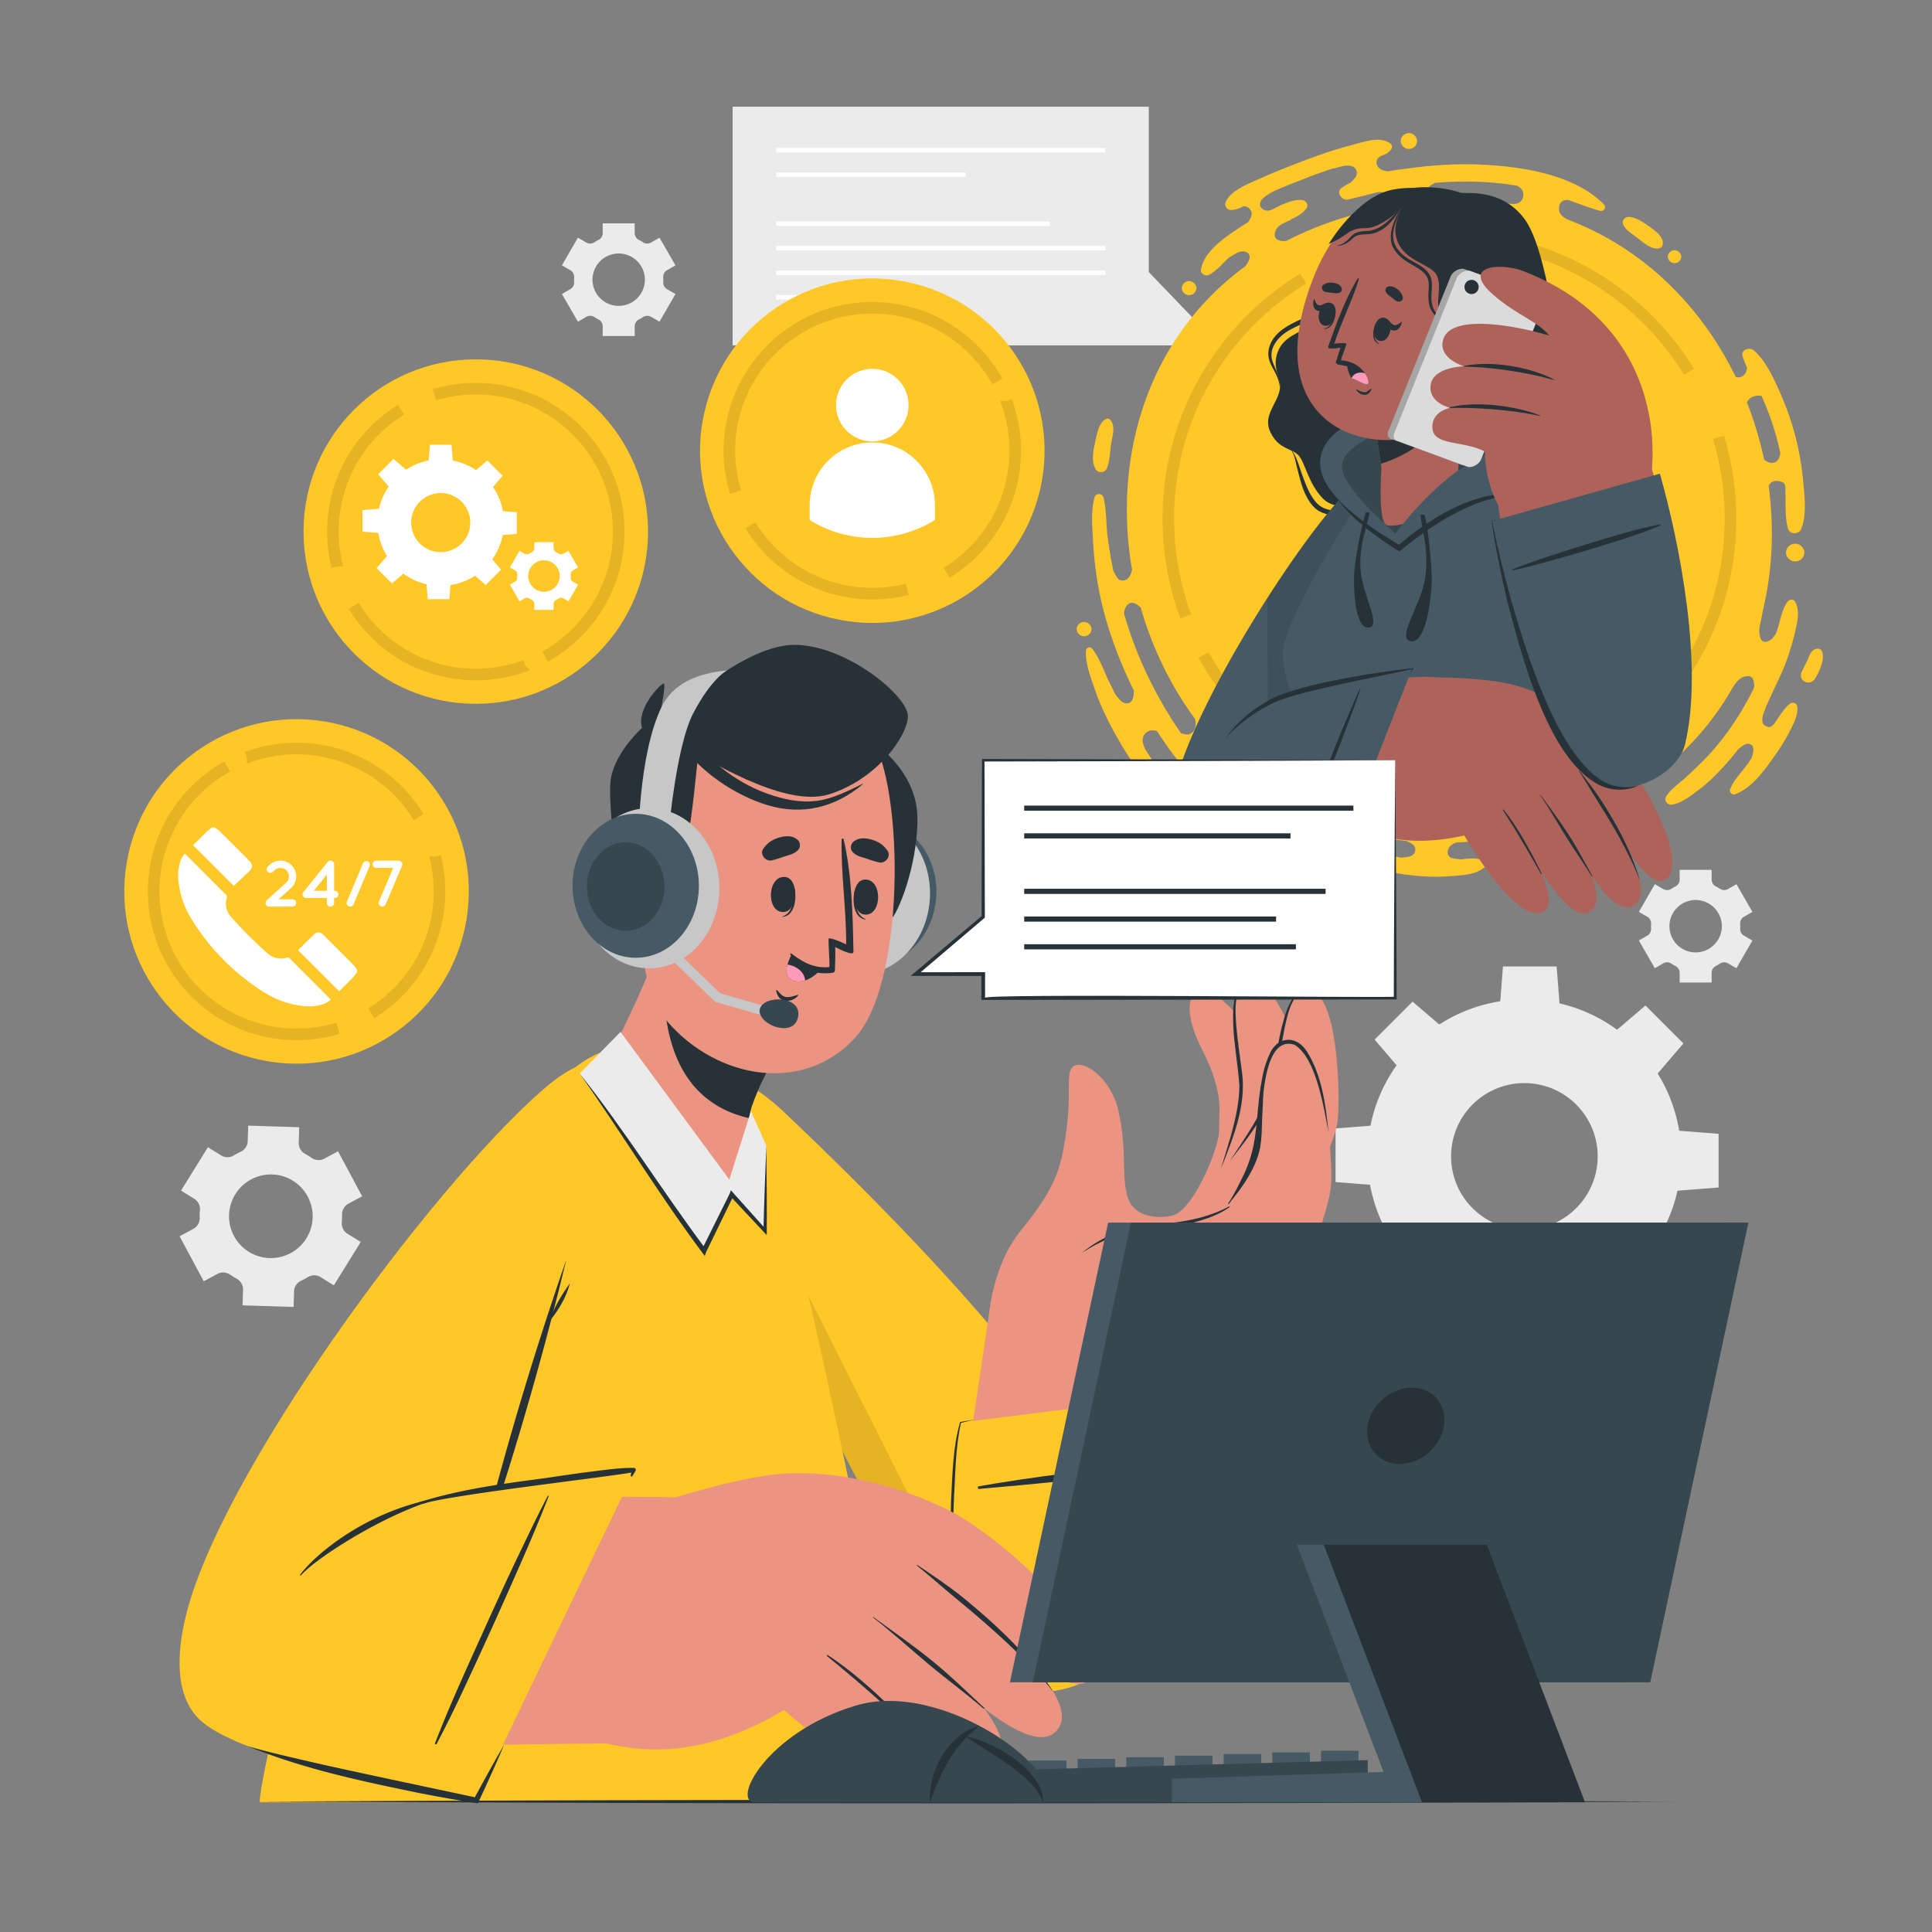 <svg xmlns="http://www.w3.org/2000/svg" xml:space="preserve" viewBox="0 0 500 500"><rect x="0" y="0" width="500" height="500" fill="#808080" stroke="none"/><path d="m53.811 296.9-6.963 11.225 3.438 2.13c1.011.626 1.559 1.77 1.458 2.954a18 18 0 0 0-.062 1.975c.026 1.186-.594 2.29-1.639 2.85l-3.563 1.911 6.245 11.645 3.563-1.911c1.045-.561 2.308-.466 3.281.211a18 18 0 0 0 1.68 1.04c1.043.571 1.692 1.66 1.655 2.849l-.128 4.042 13.203.41.122-4.056c.036-1.19.765-2.225 1.841-2.733a19 19 0 0 0 1.714-.919c1.014-.612 2.273-.648 3.28-.024l3.463 2.145 6.962-11.225-3.444-2.138c-1.011-.627-1.558-1.772-1.455-2.957q.085-.979.065-1.967a3.14 3.14 0 0 1 1.639-2.847l3.564-1.911-6.245-11.644-3.564 1.911c-1.044.56-2.305.466-3.278-.21q-.812-.564-1.674-1.034c-1.044-.57-1.695-1.659-1.658-2.848l.125-4.052-13.202-.41-.126 4.053c-.037 1.186-.764 2.217-1.836 2.723q-.44.209-.875.441-.43.23-.845.481c-1.019.616-2.284.651-3.296.023zm11.178 8.337c5.266-2.824 11.818-.846 14.642 4.419 2.824 5.266.851 11.827-4.415 14.651s-11.832.842-14.656-4.424c-2.824-5.265-.837-11.823 4.429-14.646m359.148-61.834 4.136 7.168 2.194-1.267a1.97 1.97 0 0 1 2.063.07q.518.338 1.072.619a1.97 1.97 0 0 1 1.088 1.749v2.533h8.279v-2.533c0-.743.426-1.412 1.088-1.749q.554-.282 1.072-.619a1.97 1.97 0 0 1 2.063-.07l2.194 1.267 4.136-7.168-2.204-1.269c-.646-.372-1.002-1.081-.963-1.826a12 12 0 0 0 0-1.218c-.038-.741.315-1.447.958-1.818l2.21-1.277-4.136-7.168-2.2 1.269a1.97 1.97 0 0 1-2.063-.072q-.516-.337-1.067-.618a1.97 1.97 0 0 1-1.086-1.748v-2.534h-8.279v2.534c0 .742-.425 1.411-1.087 1.748q-.551.281-1.067.618a1.97 1.97 0 0 1-2.064.072l-2.2-1.269-4.136 7.168 2.201 1.27c.644.371.998 1.078.96 1.82a13 13 0 0 0 0 1.223c.038.745-.317 1.454-.963 1.827zm7.913-3.704a6.774 6.774 0 0 1 6.776-6.776 6.78 6.78 0 0 1 6.783 6.776 6.786 6.786 0 0 1-6.783 6.783 6.78 6.78 0 0 1-6.776-6.783M145.425 76.086l4.136 7.168 2.194-1.267a1.97 1.97 0 0 1 2.063.07q.518.338 1.072.619a1.97 1.97 0 0 1 1.088 1.749v2.534h8.279v-2.534c0-.743.426-1.412 1.088-1.749q.554-.282 1.072-.619a1.97 1.97 0 0 1 2.063-.07l2.194 1.267 4.136-7.168-2.204-1.269c-.646-.372-1.002-1.081-.964-1.826a12 12 0 0 0 0-1.218c-.038-.741.315-1.447.958-1.818l2.21-1.277-4.136-7.168-2.2 1.269a1.97 1.97 0 0 1-2.063-.072q-.516-.337-1.067-.618a1.97 1.97 0 0 1-1.087-1.748v-2.534h-8.279v2.534c0 .742-.425 1.411-1.087 1.748q-.551.281-1.067.618a1.97 1.97 0 0 1-2.064.072l-2.2-1.269-4.136 7.168 2.201 1.27c.644.371.998 1.078.96 1.82a13 13 0 0 0 0 1.223c.038.745-.317 1.454-.963 1.827zm7.913-3.704a6.774 6.774 0 0 1 6.776-6.776 6.78 6.78 0 0 1 6.783 6.776 6.786 6.786 0 0 1-6.783 6.783 6.78 6.78 0 0 1-6.776-6.783m241.169 267.484c22.43 0 40.604-18.174 40.604-40.604 0-22.42-18.174-40.604-40.604-40.604-22.42 0-40.604 18.184-40.604 40.604 0 22.43 18.184 40.604 40.604 40.604m0-59.561c10.475 0 18.967 8.483 18.967 18.958s-8.492 18.967-18.967 18.967-18.967-8.492-18.967-18.967c0-10.476 8.492-18.958 18.967-18.958" style="fill:#ebebeb"/><path d="M386.701 338.183h15.614l-.863 11.053h-13.888zm29.72-5.261 11.041-11.042 7.205 8.427-9.82 9.82zm17.295-24.736v-15.614l11.053.863v13.888zm-5.261-29.72-11.041-11.041 8.426-7.205 9.82 9.82zm-24.735-17.295h-15.615l.864-11.053h13.888zM374 266.432l-11.042 11.041-7.205-8.426 9.82-9.821zm-17.296 24.735v15.615l-11.053-.864V292.03zm5.261 29.72 11.041 11.041-8.426 7.206-9.82-9.821zm-172.362-231.5h107.71V27.614h-107.71v61.772zm125.929 0h-18.219V70.416z" style="fill:#ebebeb"/><path d="M200.872 38.296h85.173v1.174h-85.173zm0 6.338h49.019v1.174h-49.019zm0 12.678h70.851v1.174h-70.851zm0 6.338h85.173v1.174h-85.173zm0 6.339h85.173v1.174h-85.173zm0 6.338H237.8v1.174h-36.928z" style="fill:#fff"/><path d="M424.923 214.516a2.53 2.53 0 0 0 1.535-1.04c.323-.49.484-1.216.326-1.786-.345-1.241-1.58-2.088-2.92-1.801a2.53 2.53 0 0 0-1.535 1.04c-.323.49-.484 1.216-.326 1.786.345 1.241 1.58 2.088 2.92 1.801m-143.95-49.888c.975-.209 1.719-1.24 1.451-2.205-.269-.968-1.232-1.629-2.278-1.405-.975.209-1.72 1.24-1.451 2.205.269.969 1.232 1.629 2.278 1.405m27.182-88.282c.96-.206 1.693-1.22 1.429-2.17-.265-.953-1.213-1.604-2.242-1.383-.96.206-1.693 1.22-1.429 2.17.264.953 1.213 1.603 2.242 1.383m56.918-37.851a2.18 2.18 0 0 0 1.326-.899c.279-.424.418-1.05.281-1.543-.298-1.072-1.365-1.804-2.523-1.556a2.2 2.2 0 0 0-1.327.899c-.279.424-.418 1.05-.281 1.543.299 1.072 1.366 1.804 2.524 1.556m-40.178 174.929.123.017c1.469.2 2.598-1.355 2.304-2.639-.294-1.286-1.998-2.23-3.24-1.449l-.104.065c-.79.497-1.382 1.388-1.117 2.341.269.966 1.032 1.529 2.034 1.665" style="fill:#ffc727"/><path d="M283.476 178.787c1.21 3.515 2.822 6.875 4.592 10.155 1.819 3.371 3.8 6.651 6.027 9.786 1.828 2.572 3.927 5.844 6.925 7.197.885.399 1.686-.589 1.545-1.363-.563-3.069-3.231-6.042-4.903-8.651q-.621-.972-1.232-1.952c-.467-.992-.916-2.007-.638-3.058.433-1.636 2.24-2.306 3.676-1.63a107 107 0 0 0 3.901 5.634c2.292 3.085 8.917 11.167 15.432 13.83 1.901.777 3.636-1.691 1.67-3.094-1.824-1.303-3.898-2.937-5.702-4.628-.93-1.527-1.624-3.2-.711-4.534 1.325-1.934 3.343-.162 5.131.747 11.666 10.947 26.77 18.511 44.778 20.408 1.25.575 2.652 1.225 2.249 2.676-.447 1.609-2.147 1.452-3.55 1.66a76 76 0 0 1-3.609-.694c-2.502-.543-5.174-1.719-7.754-1.349-1.04.149-1.153 1.41-.603 2.057 1.699 1.999 5.093 2.701 7.579 3.323 2.899.725 5.917 1.154 8.897 1.405 3.094.26 6.213.234 9.306-.036 2.629-.229 5.539-.412 7.605-2.15.721-.607.316-1.725-.511-1.986-1.787-.564-3.74-.343-5.643-.117a.3.3 0 0 0-.11-.045c-.851-.145-2.16-.064-2.755-.72-.678-.748-.452-1.862.151-2.559.492-.568 1.151-.896 1.862-1.084 5.305-.243 10.816-.947 16.529-2.172 26.693-5.725 44.539-19.906 54.664-37.663.839-1.364 1.804-2.794 3.457-3.124 2.046-.408 2.211 1.111 2.26 2.62q-.126.347-.235.71a79 79 0 0 1-2.971 5.444c-2.561 4.262-5.515 8.323-8.952 11.967-1.736 1.841-3.596 3.575-5.45 5.303-1.689 1.574-3.965 3.054-5.172 5.01-.664 1.075.298 2.322 1.536 2.124 2.494-.399 4.866-2.334 6.838-3.788 2.159-1.592 4.073-3.447 5.889-5.393a74 74 0 0 0 4.363-5.131c.962-.756 1.906-1.74 3.045-1.339 1.355.477.848 2.235.488 3.518l-.34.508c-.164.244-.338.491-.484.746l-1.026 1.349c-1.328 1.753-3.052 3.534-3.779 5.614-.239.682.519 1.48 1.247 1.235 4.246-1.43 7.643-6.207 10.091-9.653 1.447-2.037 2.796-4.135 3.941-6.346 1.027-1.982 2.321-4.308 2.117-6.576-.093-1.032-1.148-1.422-1.97-.812-1.477 1.095-3.741 4.843-3.958 5.083-.66.731-1.204 1.248-2.195.688-.871-.492-.942-.967-.91-1.95.071-2.157 4.327-9.908 5.945-14.197a65 65 0 0 0 2.498-8.151c.58-2.497 1.321-5.455.077-7.85-.409-.788-1.524-.753-2.013-.078-1.506 2.078-1.882 4.988-2.688 7.378q-.153.448-.313.895c-.242.341-.472.688-.74 1.024a3 3 0 0 1-.145.16c-.675.627-1.462 1.12-2.233.9-.724-.207-.954-1.041-1.071-1.68-.064-.349-.093-.65-.143-.931.05-1.749.709-3.527.902-5.275 2.566-10.556 3.016-21.644 1.531-32.515.333-.49.674-.953 1.381-1.127.835-.205 1.719.011 2.519.39q.102.17.183.328c.104.207.169.425.226.644.207 3.554-.195 7.365.657 10.756.438 1.744 2.879 1.778 3.513.158 1.42-3.629.817-8.463.47-12.252-.368-4.016-1.06-8-2.091-11.907a72.4 72.4 0 0 0-3.959-11.199c-1.637-3.646-3.569-8.023-6.673-10.729-1.148-1.001-3.485-.239-2.948 1.495a24 24 0 0 0 1.157 2.943c-.112.992-.505 1.931-1.543 2.348-.551.222-1.006.147-1.431-.035-8.844-18.096-23.692-33.191-43.488-40.667-1.069-.614-2.083-1.244-2.199-2.475-.083-.878.099-1.743.849-2.255.405-.277.935-.355 1.487-.352 2.733.995 5.451 2.021 8.242 2.828.96.278 1.772-.878 1.059-1.609-7.526-7.712-20.792-9.776-31.298-10.325-6.221-.325-12.472.052-18.641.856-1.951.254-3.981.513-6.006.861-1.426-.121-3.048-.846-2.926-2.475.061-.815.695-1.271 1.414-1.632.964-.29 1.814-.732 2.41-1.673.238-.376.237-.972-.12-1.292-2.589-2.316-7.721-.332-10.705.438-4.076 1.051-8.057 2.461-11.98 3.951-3.865 1.468-7.733 2.99-11.496 4.69-2.912 1.316-7.363 2.961-8.605 6.047-.348.866.43 1.966 1.395 1.954 1.272-.016 2.237-.439 3.243-.989.729-.006 1.396.257 1.876 1.084.664 1.145-.117 2.068-.648 3.056-.731.438-1.455.887-2.167 1.356-3.772 2.489-9.364 6.221-10.056 10.959-.153 1.044 1.135 1.772 2.042 1.316 2.068-1.039 3.607-3 5.273-4.54l.028-.024c1.008-.48 1.986-1.334 3.046-1.483 1.525-.213 2.63.725 2.045 2.205-.212.538-.554 1.064-.91 1.574-25.645 18.767-34.354 49.723-29.364 78.597-.275 1.277-.885 2.641-2.243 2.774-1.57.154-1.906-1.385-2.588-2.456a129 129 0 0 1-1.44-8.446c-.476-3.466-.279-7.237-1.139-10.623-.277-1.093-1.978-1.147-2.287-.042-1.028 3.675-.562 8.14-.359 11.906a91 91 0 0 0 1.332 11.288c1.402 7.727 3.927 15.236 7.115 22.436a106 106 0 0 0 2.073 4.399c.009 1.34-.14 3.298-1.789 3.322-1.433.021-2.105-1.281-2.946-2.222a276 276 0 0 0-1.405-2.832c-1.511-2.997-2.583-6.47-4.671-9.139-.491-.627-1.538-.151-1.578.554-.199 3.461 1.314 7.167 2.429 10.407m168.704-74.736c.555-1.329 2.301-1.898 3.703-1.579.054.117.112.234.164.351a72 72 0 0 1 3.838 10.839c.323 1.214.603 2.438.862 3.665-.191 1.028-.518 2.159-1.741 2.417-.98.206-1.693-.321-2.442-.713a93 93 0 0 0-4.45-14.855c.021-.043.047-.079.066-.125m-82.418-55.544c.155-.215.337-.411.558-.57.348-.25.742-.43 1.123-.63 4.039-.321 8.097-.415 12.145-.217 3.041.149 6.066.472 9.058.985.514.311 1.024.624 1.322 1.167.487.885.342 2.156-.41 2.87-1.215 1.154-2.968.482-4.566.466-5.175-.726-10.602-.973-16.264-.693-1.865-.416-3.566-1.736-2.966-3.378m-42.914 2.839c.701-.656 1.521-1.184 2.377-1.63.403-.21.812-.374 1.18-.585 2.673-1.135 5.385-2.197 8.094-3.237a137 137 0 0 1 6.25-2.229c1.472-.24 2.88-.923 4.388-.799 1.441.119 2.361 1.136 1.9 2.53-.202.61-.877 1.241-1.393 1.793-.842.418-1.657.884-2.428 1.417-1.531 1.06-.01 3.408 1.641 3.031 2.656-.605 5.248-1.293 7.851-1.934.652.03 1.306-.015 1.94.179 1.094.335 1.999 1.171 1.305 2.29-.417.673-1.065 1.197-1.789 1.546-.53.105-1.056.202-1.59.317-8.872 1.903-16.766 4.74-23.725 8.331-1.638.098-3.389-.229-2.852-2.26.556-2.103 2.647-2.35 4.237-3.351.036-.023.06-.052.091-.077 1.442-.684 2.816-1.48 3.764-2.699.688-.884-.074-2.111-1.118-2.207-2.753-.254-5.636 1.456-8.039 2.582l-.046.023c-.567.148-1.131.233-1.72-.044-1.435-.674-1.327-2.044-.318-2.987m-35.597 105.99c1.009-2.095 2.65-1.368 3.958-.123 2.961 10.365 7.71 20.231 14.108 28.885.254 1.324.26 2.695-.862 3.537-1.099.824-1.651.287-2.753.185a107 107 0 0 1-10.543-19.021c-1.675-3.919-3.073-7.94-4.27-12.017.034-.491.135-.975.362-1.446" style="fill:#ffc727"/><path d="M423.318 61.242c1.532 1.131 4.033 3.58 6.166 2.981.496-.14.747-.472.828-.947.37-2.168-2.526-3.984-4.052-5.06-1.168-.823-4.696-3.146-5.99-1.503-1.308 1.657 1.955 3.722 3.048 4.529m10.424 6.821c.88-.189 1.552-1.119 1.31-1.99-.243-.874-1.112-1.47-2.056-1.268-.88.189-1.552 1.119-1.31 1.99.243.873 1.112 1.47 2.056 1.268m31.36 77.18a2.45 2.45 0 0 0 1.486-1.007c.312-.475.469-1.177.315-1.729-.334-1.201-1.529-2.022-2.827-1.743a2.45 2.45 0 0 0-1.486 1.007c-.312.475-.469 1.177-.315 1.729.334 1.201 1.53 2.021 2.827 1.743m1.842 31.1c.89.549 2.141.291 2.704-.58a15.4 15.4 0 0 0 1.93-4.376c.281-1.09.51-3.917-1.545-3.465-1.304.287-1.706 1.624-2.171 2.684-.468 1.065-.993 2.08-1.517 3.119-.464.92-.365 2.024.599 2.618m-183.417-54.958c.675 1.216 2.497.997 2.967-.254.806-2.144.767-4.788 1.203-7.049.335-1.738.943-4.053-.419-5.489-.257-.271-.723-.359-1.059-.174-1.913 1.05-2.341 3.96-2.758 5.874-.494 2.263-1.119 4.957.066 7.092" style="fill:#ffc727"/><circle cx="375.104" cy="134.244" r="82.353" style="fill:#ffc727" transform="rotate(-.81 374.504 134.535)"/><g style="opacity:.1"><path d="M444.748 113.181a72.7 72.7 0 0 1 3.096 21.062c0 16.374-5.411 31.485-14.541 43.642-13.271 17.669-34.4 29.098-58.198 29.098-27.375 0-51.218-15.122-63.631-37.468m45.862-105.826a73 73 0 0 1 17.768-2.186c26.242 0 49.239 13.897 62.032 34.732m-130.26 63.285a72.6 72.6 0 0 1-4.512-25.276c0-26.317 13.976-49.37 34.911-62.142" style="fill:none;stroke:#000;stroke-width:3;stroke-miterlimit:10"/></g><path d="M378.179 49.922c1.943.193 10.348-1.015 16.183 6.497 5.52 7.107 7.993 29.12 9.262 33.895 1.269 4.774 7.595 5.327 9.233 10.868 1.409 4.765-2.038 6.625-2.301 10.157-.204 2.739 2.658 6.761.277 10.871-2.165 3.737-6.175 3.069-8.551 4.286-2.375 1.217-3.724 6.832-8.139 8.458-4.415 1.625-8.468-2.331-10.829-2.242-2.361.09-4.97 7.42-12.703 6.997-7.734-.424-10.141-6.893-13.363-8.092s-11.158 1.239-14.918-2.64-4.534-9.179-6.232-11.091-5.127-1.505-7.297-5.977c-2.17-4.471 1.963-7.462 2.449-11.406.339-2.747-2.161-5.194-.567-9.421 2.192-5.812 9.259-4.775 11.778-10.749 1.977-4.685 5.776-24.929 17.8-30.217 8.307-3.654 17.918-.194 17.918-.194" style="fill:#263238"/><path d="M403.36 89.164c.398 1.055 1.311 1.806 2.132 2.53l2.571 2.102c1.701 1.376 3.422 2.796 4.571 4.573 1.177 1.719 1.561 3.924.905 5.838-.32.964-.898 1.844-1.541 2.72-.627.885-1.39 1.75-1.825 2.981-.407 1.336.054 2.598.413 3.619.388 1.062.813 2.068 1.142 3.09.681 2.02.895 4.188-.034 6.052-.438.914-1.133 1.676-2.055 2.133-.915.468-1.985.658-3.061.75-1.081.107-2.187.102-3.298.15-1.088.057-2.298.126-3.195.82.968-.57 2.113-.506 3.196-.485 1.098.047 2.203.148 3.33.134 1.121-.029 2.283-.168 3.371-.648 1.094-.466 2.014-1.362 2.579-2.413 1.24-2.107.936-4.722.266-6.838-.329-1.088-.749-2.127-1.1-3.147-.352-1.027-.63-2.02-.348-2.838.614-1.778 2.559-3.408 3.252-5.719.74-2.286.25-4.92-1.197-6.751-1.371-1.879-3.204-3.224-4.998-4.517l-2.736-1.871c-.869-.655-1.821-1.278-2.34-2.265m-54.033-27.393c-2.011 3.442-3.215 7.257-4.772 10.874-.78 1.809-1.499 3.645-2.401 5.364-.461.839-.927 1.712-1.518 2.379a1.9 1.9 0 0 1-.445.447c-.148.124-.29.256-.521.363-.409.231-.844.439-1.285.643-1.752.841-3.621 1.601-5.361 2.671-1.726 1.049-3.393 2.507-4.226 4.471-.41.964-.648 2.045-.532 3.112.104 1.069.528 2.037.983 2.92.971 1.732 1.889 3.473 2.001 5.485.189-2.009-.668-3.966-1.439-5.748-.389-.897-.718-1.803-.748-2.719-.044-.913.208-1.809.618-2.64.858-1.647 2.274-2.945 3.938-3.895 1.654-.976 3.481-1.677 5.308-2.515.453-.22.907-.447 1.354-.711.416-.236.996-.694 1.273-1.1.703-.837 1.15-1.742 1.624-2.639a48 48 0 0 0 2.282-5.539l1.893-5.636c.597-1.888 1.164-3.78 1.974-5.587m-15.153 54.82c.876 1.113 1.026 2.588 1.384 3.94.335 1.374.671 2.759 1.078 4.134.394 1.379.905 2.738 1.596 4.04.701 1.285 1.604 2.549 2.922 3.427 2.746 1.652 5.939 1.36 8.693.779 1.403-.298 2.77-.669 4.144-.933 1.365-.294 2.769-.465 4.153-.097-1.294-.648-2.825-.613-4.242-.517-1.43.146-2.829.412-4.219.587-2.727.368-5.65.492-7.845-.883-1.065-.679-1.884-1.774-2.562-2.944-.701-1.169-1.207-2.471-1.724-3.772-.509-1.307-.944-2.651-1.404-3.996-.247-.668-.5-1.336-.783-1.995-.309-.631-.576-1.357-1.191-1.77" style="fill:#263238"/><path d="M348.348 128.43c-22.659 25.666-50.026 78.529-43.82 88.594 6.911 11.212 38.452-24.755 38.213-26.74-.181-1.5 9.857-33.246 17.526-56.355 7.661-23.087-6.316-11.845-11.919-5.499" style="fill:#ad6359"/><path d="M342.967 190.31c.837-3.381 14.568-45.27 18.425-58.489s-.606-16.998-13.015-4.398-38.843 53.86-44.211 75.278c-5.172 20.632 5.271 20.054 18.532 9.941 10.857-8.28 20.269-22.332 20.269-22.332" style="fill:#455a64"/><path d="m327.98 154.784.273 53.053c8.325-7.983 14.718-17.528 14.718-17.528.829-3.377 14.561-45.275 18.426-58.489 3.855-13.215-.615-17.001-13.019-4.402-5.193 5.271-12.864 15.587-20.398 27.366" style="opacity:.1"/><path d="m425.754 215.294-94.27.929 4.601-32.174s-4.063-7.85-4.063-14.905c0-10.029 24.717-47.557 26.592-49.227 7.537-6.694 21.254-7.216 25.273-.655 18.371 29.986 24.237 48.525 28.895 69.534-.001-.002 8.11 10.382 12.972 26.498" style="fill:#455a64"/><path d="M365.397 179.51c-4.61-.033-9.259.114-13.857.871-2.287.377-4.548.873-6.814 1.426a79 79 0 0 1-3.394.733c-1.165.231-2.409.427-3.582.322-.106-.009-.126.173-.022.19 1.131.18 2.214.349 3.365.353 1.093.004 2.199-.128 3.289-.296 2.322-.357 4.633-.837 6.953-1.221 4.68-.775 9.358-1.549 14.063-1.934.216-.018.217-.443-.001-.444m10.65 6.115c-3.676-.915-7.454-1.639-11.215-2.062-1.892-.213-3.784-.297-5.691-.324a78 78 0 0 0-2.733.013c-1.003.021-2.01.198-3.011.202-.104 0-.129.186-.022.19.944.029 1.881.239 2.819.332.943.093 1.887.178 2.83.27 1.889.185 3.773.395 5.664.559 3.785.329 7.549.701 11.317 1.182.204.025.232-.314.042-.362" style="fill:#263238"/><path d="M362.107 141.84s18.079-15.166 28.948-13.957l7.128 10.229s.25 7.206 1.337 5.354c2.687-4.581 8.234-23.344-1.094-31.573-8.542-7.535-27.258-7.561-39.892-5.246-12.133 2.224-19.222 8.724-16.167 16.76 3.055 8.038 19.74 18.433 19.74 18.433" style="fill:#455a64"/><path d="M361.194 138.102s-12.896-10.782-13.862-16.673 11.018-10.517 18.651-12.108c11.814-2.461 19.628-1.117 25.632 5.548s-30.421 23.233-30.421 23.233" style="fill:#37474f"/><path d="M377.152 124.174c-.546 1.759-9.912 12.765-18.062 11.8-2.654-.319-1.56-14.882-1.56-14.882l-.166-1.094-2.298-15.309 18.51-10.099 2.665-1.321a1091 1091 0 0 0 .794 10.253c.03.298.062.578.076.857.068.787.134 1.59.183 2.392.039.61.081 1.203.099 1.845.035.644.056 1.269.091 1.913.208 6.353-.111 12.897-.332 13.645" style="fill:#ad6359"/><path d="M376.981 102.77c-5.171 11.687-15.1 15.895-19.616 17.228l-2.298-15.309 18.51-10.099 2.665-1.321c0-.001.353 4.229.739 9.501" style="fill:#263238"/><path d="M338.063 77.145c-7.95 25.98 6.713 33.676 12.317 35.384 5.087 1.551 22.607 6.185 33.2-18.835 10.592-25.02 1.026-36.929-10.422-41.091-11.449-4.164-27.145-1.439-35.095 24.542" style="fill:#ad6359"/><path d="M342.931 75.533c.639.148 1.254.178 1.901.258.73.092 1.303.239 1.989-.106.368-.185.55-.762.405-1.137-.341-.872-1.208-1.206-2.082-1.352-.95-.158-1.722-.037-2.557.439-.808.462-.499 1.702.344 1.898m18.53 2.412c-.561-.341-1.022-.748-1.542-1.143-.587-.445-1.1-.739-1.35-1.465-.134-.389.138-.93.505-1.096.853-.387 1.707-.02 2.435.486.79.55 1.258 1.176 1.523 2.1.257.895-.831 1.567-1.571 1.118m-5.439 5.783c.031-.067.122.122.102.197-.507 1.823-.781 3.997.733 5.013.047.032.019.122-.04.099-1.96-.781-1.568-3.663-.795-5.309" style="fill:#263238"/><path d="M358.131 82.209c3.011.498 1.795 6.482-.995 6.021-2.744-.453-1.528-6.437.995-6.021" style="fill:#263238"/><path d="M359.242 82.765c.454.445.845 1.146 1.462 1.336.715.221 1.393-.294 1.992-.8.062-.052.103.01.088.09-.216 1.15-.896 2.237-2.16 2.158-1.154-.072-1.752-1.251-1.804-2.462-.01-.224.239-.501.422-.322m-13.589-2.074c.001-.074-.164.056-.178.132-.341 1.861-1.045 3.936-2.851 4.189-.056.007-.071.102-.007.106 2.104.155 3.012-2.609 3.036-4.427" style="fill:#263238"/><path d="M344.42 78.403c-2.925-.869-4.448 5.045-1.738 5.85 2.667.792 4.19-5.122 1.738-5.85" style="fill:#263238"/><path d="M343.086 78.474c-.548.193-1.157.644-1.725.537-.658-.124-.971-.887-1.227-1.607-.027-.074-.086-.037-.108.041-.322 1.122-.251 2.396.779 2.893.939.453 1.917-.33 2.476-1.386.104-.196.026-.555-.195-.478m11.666 22.166c-.513.372-1.049.909-1.737.866-.66-.041-1.379-.449-1.942-.768-.056-.032-.125.022-.095.084.38.79 1.336 1.391 2.225 1.367.869-.023 1.396-.693 1.716-1.438.046-.104-.092-.165-.167-.111m-2.659-4.671c-1.293-.769-3.857-1.315-5.784-1.621-.199-.09-.624-.374-.602-.58l.004-.013 1.216-3.776c-.574.106-3.461.517-3.214-.188 2.068-5.829 4.366-12.312 7.655-17.677.099-.183.386-.051.312.139-1.765 5.681-4.518 11.014-6.382 16.693.905-.074 2.401-.264 3.114-.042.179.113-1.262 3.708-1.373 4.342 0 0 3.59.107 5.585 2.63.59.747.358.622-.531.093" style="fill:#263238"/><path d="M349.223 93.766c1.484.279 4.446 2.307 4.912 4.826.409 2.209-3.27-.586-4.038-.54-.641.038-2.358-4.564-.874-4.286" style="fill:#263238"/><path d="M353.612 99.435a1.1 1.1 0 0 1-.331-.054c-.977-.238-2.496-1.219-3.077-1.321a.4.4 0 0 0-.108-.014c-.083.004-.183-.068-.296-.196.413-.983 1.612-1.8 3.444-1.23a6 6 0 0 1 .503.834c.073.125.13.266.169.401.051.098.08.199.109.3a4 4 0 0 1 .108.433c.123.652-.108.865-.521.847" style="fill:#ff9abb"/><path d="M362.859 53.715s-2.209 3.728-1.658 7.033c1.133 6.793 8.76 7.268 10.536 10.333 1.665 2.874-.454 7.24.993 10.053 2.003 3.895 6.265 3.822 6.149 6.027-.116 2.203-.634 9.178 1.75 10.764s26.96-38.764-7.73-47.176c0 0-4.155-3.273-12.512-1.663-9.224 1.777-16.54 14.09-16.54 14.09s.223-.132 1.694-.836c2.075-.994 3.103-2.168 4.588-2.772 2.333-.948 3.217-.085 5.614-.973 3.65-1.353 7.116-4.88 7.116-4.88" style="fill:#263238"/><path d="M363.926 51.959a24.2 24.2 0 0 0-2.51 4.983c-.639 1.718-1.075 3.587-.735 5.331.36 1.704 1.624 3.156 3.055 4.198 1.459 1.069 3.208 1.754 4.761 2.96.749.626 1.452 1.385 1.802 2.391.341.99.305 1.998.251 2.935-.142 1.87-.27 3.718.536 5.312.786 1.588 2.267 2.831 4.042 3.251 1.727.496 3.776.554 5.244 1.798-1.565-1.121-3.505-1.003-5.349-1.379-1.893-.354-3.595-1.63-4.537-3.353-1.015-1.759-.834-3.857-.737-5.667.044-.92.044-1.83-.243-2.612-.272-.768-.883-1.439-1.563-1.985-1.379-1.115-3.141-1.847-4.682-2.999a9.6 9.6 0 0 1-2.06-2.042c-.566-.77-1.073-1.688-1.191-2.683-.287-1.976.272-3.885 1.002-5.616a24.5 24.5 0 0 1 2.914-4.823" style="fill:#263238"/><path d="M362.821 53.341c-.8 1.55-1.826 2.976-3.021 4.275-1.182 1.302-2.745 2.381-4.528 2.815-.894.228-1.832.207-2.636.249-.773.05-1.642.28-2.209.718-.627.509-1.278 1.189-2.073 1.608a5.8 5.8 0 0 1-2.542.654c.838-.219 1.648-.516 2.315-1.024.703-.467 1.208-1.11 1.86-1.756.755-.699 1.664-.892 2.58-1.026.912-.081 1.716-.058 2.5-.275 1.59-.398 3-1.311 4.238-2.471 1.258-1.141 2.396-2.44 3.516-3.767" style="fill:#263238"/><path d="M377.537 92.688s7.57-7.055 10.892-4.183-3.607 13.963-8.376 14.664-5.505-3.701-5.505-3.701z" style="fill:#ad6359"/><path d="M386.364 91.635c.073.009.064.112-.002.123-3.366.594-5.609 3.117-7.388 5.852 1.166-.95 2.555-1.31 3.857.115.068.075-.036.185-.119.148-1.211-.543-2.174-.518-3.248.315-.761.59-1.37 1.411-1.982 2.149-.204.246-.673-.009-.499-.306l.041-.066c.764-3.967 5.014-8.838 9.34-8.33" style="fill:#263238"/><path d="M361.194 138.102s15.233-21.794 32.247-22.762l-2.385 12.543s-10.049-.745-28.948 13.957z" style="fill:#455a64"/><path d="M395.578 128.462c-3.054-.619-6.169-.171-9.132.52-2.982.702-5.834 1.867-8.573 3.227-2.761 1.324-5.369 2.951-7.936 4.63l-3.747 2.685-3.626 2.858-.407.321-.408-.25a78 78 0 0 1-8.658-6.167c-1.366-1.128-2.716-2.279-3.939-3.566-1.23-1.274-2.414-2.605-3.371-4.09 2.302 2.677 5.076 4.833 7.883 6.912a83 83 0 0 0 4.341 2.945c1.471.939 2.954 1.884 4.457 2.74l-.814.071 3.638-2.959a166 166 0 0 1 3.806-2.751c1.33-.83 2.643-1.688 4.003-2.469 1.389-.734 2.751-1.516 4.205-2.123a36.8 36.8 0 0 1 8.967-2.859c.77-.156 1.558-.229 2.336-.324.786-.038 1.57-.096 2.356-.072 1.567.013 3.154.185 4.619.721" style="fill:#263238"/><path d="M398.479 139.857c-1.457-1.799-2.697-3.726-3.887-5.684-1.162-1.975-2.272-3.98-3.163-6.116 1.458 1.797 2.699 3.725 3.887 5.684 1.16 1.975 2.269 3.98 3.163 6.116m-29.777-6.623s1.497 6.514 1.829 15.963c.132 3.74-1.12 17.181-5.285 16.755s2.487-9.183 3.576-16.278c1.106-7.202-.875-12.251-1.187-16.486zm-15.213-.655s-1.86 5.769-2.896 14.281c-.41 3.369-.326 15.61 3.47 15.549s-1.532-8.491-1.964-14.986c-.439-6.594 1.744-11.001 2.355-14.803z" style="fill:#263238"/><path d="M306.57 216.787c8.029 5.527 19.073 4.666 57.196-1.654 5.275-.874 13.255-39.079 7.589-39.849-7.542-1.023-36.405 4.171-38.38 4.77-16.654 5.048-31.851 32.984-26.405 36.733" style="fill:#ad6359"/><path d="M366.494 175.293s16.952-.403 25.924 2.142c12.014 3.408 20.983 11.297 24.542 14.829 7.429 7.374 20.293 30.34 14.325 35.199-5.403 4.398-17.366-19.741-17.366-19.741s16.259 22.6 8.78 26.7-19.772-24.712-19.772-24.712 16.185 23.595 7.803 26.603c-6.334 2.273-18.938-23.196-18.938-23.196s13.771 20.377 7.358 22.995c-7.087 2.894-20.196-19.885-20.196-19.885-17.421 3.912-27.317-1.352-33.91-5.935-1.597-1.109 21.45-34.999 21.45-34.999" style="fill:#ad6359"/><path d="M408.796 199.546c2.006 2.586 4.054 5.189 5.823 7.944s3.444 5.574 4.949 8.481c3.691 7.131 4.887 12.174 4.779 11.87-2.549-7.176-8.73-17.136-10.5-19.892-1.765-2.749-3.393-5.588-5.158-8.339-.045-.069.059-.126.107-.064m-10.065 6.208c2.419 3.412 4.944 6.711 7.213 10.232 2.257 3.503 4.092 7.024 6.103 10.673.155.281-.047.272-.214-.004-2.154-3.566-4.421-6.697-6.617-10.237-2.189-3.528-4.256-7.168-6.571-10.613-.036-.054.049-.103.086-.051m-9.595 3.775c3.963 5.026 6.994 10.777 9.833 16.489.141.285-.118.244-.28-.039-3.165-5.543-5.609-9.914-9.728-16.312-.065-.101.091-.244.175-.138" style="fill:#263238"/><path d="m365.338 173.278-18.375 46.82s-34.172 4.539-41.826-1.8c-5.038-4.172 10.664-34.48 29.49-38.659z" style="fill:#455a64"/><path d="M336.283 217.476c1.725-5.197 3.726-10.297 5.741-15.391 2.017-5.097 4.023-10.201 6.166-15.248 1.211-2.852 2.406-5.712 3.716-8.521.034-.074.166-.035.139.046-1.72 5.189-3.702 10.303-5.68 15.402a826 826 0 0 1-6.104 15.278 202 202 0 0 1-3.716 8.521c-.064.139-.312.066-.262-.087" style="fill:#263238"/><path d="m364.815 174.61.923-1.513.109-.178a216 216 0 0 0-13.346 1.832c-7.605 1.395-15.362 2.723-22.549 5.679-5.005 2.416-9.472 6.113-12.792 10.525 3.8-3.961 8.291-7.222 13.263-9.441 3.033-1.208 6.225-2.002 9.405-2.789 7.425-1.821 18.244-3.965 25.833-5.572l-.11-.155z" style="fill:#263238"/><path d="M396.508 158.991s-2.007-28.575-2.395-43.665c-.389-15.089 7.162-17.251 15.825-4.932 8.663 12.318 22.884 26.153 24.459 54.511 4.081 73.447-37.889-5.914-37.889-5.914" style="fill:#dbdbdb"/><path d="m375.497 71.365-16.111 39.981c-.609 1.154-.134 2.225 1.06 2.389l17.967 6.639c1.194.163 2.658-.642 3.266-1.796l16.111-39.981c.61-1.157.134-2.226-1.059-2.389l-17.967-6.639c-1.194-.164-2.657.639-3.267 1.796" style="fill:#a6a6a6"/><path d="m377.052 71.845-16.111 39.981c-.609 1.154-.134 2.226 1.06 2.389l17.967 6.638c1.193.164 2.657-.642 3.266-1.796l16.111-39.981c.61-1.157.134-2.226-1.059-2.389l-17.967-6.638c-1.194-.164-2.657.639-3.267 1.796" style="fill:#dbdbdb"/><path d="M382.652 74.54a1.833 1.833 0 1 1-3.62-.578 1.833 1.833 0 0 1 3.62.578" style="fill:#263238"/><path d="M409.481 195.824c7.372 11.188 23.544 2.993 25.349-5.486 4.237-19.9-2.303-51.775-7.442-69.438-1.654-5.684-40.451 3.526-39.662 9.806.947 7.537 7.303 43.184 21.755 65.118" style="fill:#ad6359"/><path d="M425.337 133.761s3.859-11.805 1.692-24.992c-1.499-9.119-6.973-28.595-32.69-38.572-6.1-2.367-16.47-1.413-7.911 6.07 6.079 5.316 11.541 6.85 14.514 10.585 0 0-13.046 2.779-15.179 8.982-.953 2.772-3.376 10.4-4.417 16.607 0 0 1.291.59 3.034 1.105 0 0-1.099 8.924 3.345 17.158z" style="fill:#ad6359"/><path d="M424.208 100.294c-3.735-3.084-11.761-9.487-20.148-12.442-9.316-3.282-28.147-7.093-30.498-.191-1.724 5.061 5.337 7.148 5.337 7.148s-8.115.065-8.673 4.978c-.508 4.476 5.051 5.764 5.051 5.764s-4.916.886-4.575 5.292c.41 5.3 10.646 2.574 15.699 7.583 1.134 1.124 37.807-18.132 37.807-18.132" style="fill:#ad6359"/><path d="M402.233 98.274c-3.988-2.324-14.4-5.279-23.182-3.602-.199.038-.277.209-.088.213 10.061.207 19.351 2.337 23.239 3.477.053.015.076-.062.031-.088m-3.586 9.307c-3.647-1.652-14.515-4.218-23.356-2.213-.197.045-.264.221-.075.217 10.521-.217 19.456 1.179 23.405 2.085.053.013.073-.067.026-.089" style="fill:#263238"/><path d="M409.15 198.717c7.932 10.922 24.854 2.564 26.931-6.046 4.875-20.208-1.418-52.314-6.509-70.075l-43.465 12.253c.854 7.604 7.975 43.121 23.043 63.868" style="fill:#455a64"/><path d="m388.254 134.243-2.13.663.043-.068c1.384 6.957 3.062 13.851 4.971 20.67 3.883 13.274 11.441 38.539 23.069 46.295 2.926 1.901 6.533 2.387 9.93 1.469-3.299 1.577-7.346 1.441-10.592-.296-13.138-7.089-19.709-33.384-23.419-47.204-1.645-6.936-3.082-13.92-4.086-20.971l.051-.013z" style="fill:#263238"/><path d="M410.177 140.98c-3.195.964-15.849 5.022-18.844 6.417-.089.041-.013.212.071.199 3.28-.503 16.114-4.204 19.304-5.181 6.373-1.951 12.823-3.804 18.997-6.423.127-.054.072-.304-.069-.278-6.592 1.253-13.033 3.327-19.459 5.266" style="fill:#263238"/><path d="M202.508 287.436c44.007 41.594 84.418 87.044 86.5 110.027 2.883 31.82-12.471 41.111-21.373 41.091-24.24-.053-67.887-97.879-81.145-134.938-12.874-35.984 6.354-25.314 16.018-16.18" style="fill:#ffc727"/><path d="M259.761 435.727c-24.857-16.343-61.351-98.794-73.264-132.106-3.953-11.05-4.885-17.712-3.983-21.345z" style="opacity:.1"/><path d="M67.275 466.443h167.301c2.351-2.49-27.879-151.497-37.887-179.779-6.457-18.246-36.12-22.526-49.795-8.597-53.215 54.205-81.024 186.655-79.619 188.376" style="fill:#ffc727"/><path d="M255.279 433.257c-13.437-10.184-6.761-41.902.81-94.066 1.328-9.154 62.989-31.814 64.264-22.006 1.606 12.354-8.16 70.578-13.758 84.784-11.038 28.005-35.626 43.18-51.316 31.288" style="fill:#eb9481"/><path d="M309.81 366.888c11.932-12.634 27.608-31.466 27.676-39.413.071-8.341-.854-37.674-3.267-44.421-2.414-6.747-15.399-24.169-21.373-26.483-4.784-1.853-7.373 4.066-1.844 14.85 6.183 12.059 4.263 16.907 4.534 20.762.282 4.003-6.474 20.977-12.102 22.398-3.316.837-10.192.772-11.731-5.207-1.539-5.98.055-11.387-2.227-21.819-1.774-8.11-8.531-13.175-11.329-11.769s-.504 6.269-2.39 18.409c-1.176 7.571-2.316 13.003-11.391 24.039-7.943 9.659-8.483 23.074-8.483 23.074z" style="fill:#eb9481"/><path d="M338.11 308.785c-.311-4.572 2.861-18.408 1.808-24.45-1.053-6.043-8.054-28.277-14.804-30.114-8.483-2.309-6.028 15.762-4.249 23.511 1.78 7.749-3.236 21.695-3.236 21.695l11.672 5.013z" style="fill:#eb9481"/><path d="M315.92 302.603c2.098-7.017 4.716-14.145 4.837-21.527-.339-5.282-1.376-10.489-1.602-15.821-.054-3.156-.239-6.614 1.385-9.462.557-.939 1.548-1.619 2.611-1.729-1.049.225-1.909.946-2.383 1.863-1.336 2.871-1.031 6.187-.846 9.28.344 4.209 1.021 8.391 1.548 12.624 1.059 8.584-2.452 16.953-5.55 24.772" style="fill:#263238"/><path d="M337.698 312.761c.97-4.448 7.813-16.717 8.484-22.782s.168-29.291-5.739-33c-7.425-4.662-10.091 13.276-10.543 21.178-.453 7.903-9.079 19.742-9.079 19.742l9.708 8.164z" style="fill:#eb9481"/><path d="M318.317 300.431c3.943-6.092 8.417-12.148 10.558-19.145 1.13-5.123 1.588-10.365 2.845-15.502.822-3.019 1.596-6.365 3.932-8.624.79-.741 1.93-1.103 2.969-.899-1.06-.09-2.084.349-2.787 1.092-2.065 2.362-2.685 5.605-3.363 8.6-.834 4.102-1.346 8.269-2.013 12.444-1.353 8.466-7.014 15.461-12.141 22.034m1.552 10.731c-4.075 3.504-9.504 5.027-14.684 6.064-1.767.318-3.572.443-5.325.551-5.276.279-10.48 1.358-15.184 3.795-1.599.746-3.091 1.693-4.608 2.613 5.507-4.563 12.591-7.113 19.721-7.396 6.943-.473 14.155-1.805 20.08-5.627" style="fill:#263238"/><path d="M335.687 332.991c1.909-4.021 8.412-19.843 8.807-26.554s-1.516-32.298-8.314-36.174c-8.544-4.87-10.471 15.003-10.516 23.731s-7.866 17.95-7.866 17.95l12.452 11.103z" style="fill:#eb9481"/><path d="M326.835 280.317c.146 2.879-.02 5.833-.164 8.706-.137 2.723-.071 5.567-.617 8.239-.548 2.682-1.719 5.135-3.105 7.472a44 44 0 0 1-2.212 3.327c-.853 1.181-1.828 2.288-2.658 3.482-.088.126-.299.003-.212-.128 1.46-2.189 2.668-4.655 3.823-7.017a33 33 0 0 0 2.677-7.805c1.108-5.379 1.037-10.944 2.094-16.332.042-.219.363-.148.374.056" style="fill:#263238"/><path d="M326.054 297.262c.025-8.335-1.008-17.307 2.783-25.04 2.269-4.246 6.897-4.054 9.382-.105 3.904 6.212 4.854 13.739 5.6 20.866-1.19-6.151-3.204-19.279-8.794-22.594-9.373-3.079-8.351 21.334-8.971 26.873" style="fill:#263238"/><path d="m320.002 359.216-71.414 8.921s-10.803 59.492 10.406 67.692 38.739-9.832 47.6-33.86c8.862-24.029 13.408-42.753 13.408-42.753" style="fill:#ffc727"/><path d="M246.14 408.06c-.272-6.681-.219-13.366.01-20.047.372-6.658.445-13.467 2.315-19.918l.024-.073.072-.013 3.712-.675-3.656.931.096-.086c-1.468 6.478-1.445 13.241-1.838 19.862-.19 4.981-.56 15.036-.735 20.019m7.032-23.38c9.984-1.807 37.212-5.861 55.274-5.993.108-.001.168.444.062.462-14.964 2.557-45.139 5.329-55.248 6.192-.19.017-.276-.626-.088-.661" style="fill:#263238"/><path d="M125.369 398.369c1.312-5.853 23.339-78.502 29.471-101.41 5.504-20.562 1.151-28.488-14.517-14.787-28.849 25.224-84.043 99.942-92.462 137.024-8.11 35.722 21.027 36.324 43.47 18.402 18.375-14.673 34.038-39.229 34.038-39.229" style="fill:#ffc727"/><path d="M122.566 407.757a880 880 0 0 1 23.977-81.69 880 880 0 0 1-23.977 81.69" style="fill:#263238"/><path d="M142.182 341.954c1.223-3.59 3.098-6.785 5.32-9.841-.968 3.642-2.918 6.945-5.32 9.841" style="fill:#263238"/><path d="M58.603 443.063c11.798 11.196 37.165 8.611 101.647 8.097 8.923-.071 25.361-63.176 15.829-63.59-12.007-.521-58.714.058-62.125.531-28.763 3.996-63.353 47.367-55.351 54.962" style="fill:#eb9481"/><path d="M166.224 390.334s23.838-8.453 37.737-9.018c18.611-.756 34.99 6.255 41.677 9.607 13.958 6.997 42.868 33.565 36.669 43.226-5.612 8.746-33.792-19.904-33.792-19.904s33.552 24.47 24.859 33.758-39.513-25.831-39.513-25.831 33.909 25.915 23.429 34.075c-7.919 6.167-37.625-24.068-37.625-24.068s28.992 22.476 21.12 29.169c-8.698 7.396-37.869-18.793-37.869-18.793-22.872 13.644-39.344 10.785-50.819 7.356-2.779-.829 14.127-59.577 14.127-59.577" style="fill:#eb9481"/><path d="M237.454 405.039c4.045 2.731 8.158 5.469 11.946 8.551s7.473 6.299 10.957 9.719c8.546 8.39 12.586 14.981 12.292 14.601-6.949-8.985-20.34-20.228-24.131-23.311-3.781-3.075-7.407-6.342-11.188-9.421-.094-.076.028-.204.124-.139m-11.377 13.477c5.014 3.712 10.128 7.213 14.98 11.147 4.828 3.915 9.066 8.052 13.612 12.289.35.326.059.408-.305.094-4.711-4.052-9.38-7.435-14.138-11.432-4.742-3.982-9.365-8.18-14.247-11.986-.077-.059.021-.167.098-.112m-11.845 9.812c7.954 5.28 14.924 12.021 21.602 18.797.332.337-.054.4-.414.075-7.063-6.384-12.559-11.442-21.373-18.596-.137-.111.017-.387.185-.276" style="fill:#263238"/><path d="m164.165 380.683-40.903 85.247s-64.251-9.695-72.785-22.358c-6.1-9.052 30.579-50.279 62.294-55.733z" style="fill:#ffc727"/><path d="M77.678 407.536c3.762-5.113 16.84-16.336 35.12-19.755.161-.03.245.219.085.265-13.369 3.865-30.978 15.058-35.018 19.671-.107.121-.281-.053-.187-.181m34.901 43.619c3.293-8.524 7.037-16.863 10.804-25.192 3.77-8.334 7.524-16.679 11.502-24.92 2.247-4.655 4.468-9.327 6.877-13.904.063-.12.279-.045.228.087-3.284 8.511-6.998 16.875-10.703 25.215-3.715 8.36-7.52 16.688-11.401 24.974a337 337 0 0 1-6.878 13.904c-.119.228-.526.086-.429-.164" style="fill:#263238"/><path d="M164.016 379.89c-3.565-.037-7.083.471-10.619.913-3.532.441-7.057.943-10.576 1.477-6.999 1.062-21.952 2.514-34.235 6.481-.136.044.771.481.904.43 5.752-2.188 50.369-7.263 53.892-8.119a5.6 5.6 0 0 0-.146.819c-.017.192.223.358.366.177.339-.428.53-.889.834-1.338.25-.369.041-.835-.42-.84m-33.538 71.636c-2.168 5.106-4.465 10.151-6.801 15.18a407 407 0 0 1-15.53-2.737c-14.778-3.042-30.036-6.29-44.007-12.061 4.874 1.417 9.803 2.559 14.733 3.697 9.885 2.332 34.247 7.415 44.515 9.635l-.753.376c2.547-4.733 5.139-9.442 7.843-14.09" style="fill:#263238"/><path d="M185.135 306.541c-8.53-.562-26.956-15.428-29.134-28.535-.144-.899 3.791-8.445 8.138-17.842 2.616-5.712 5.394-12.134 7.506-18.177.427-1.243 34.684 22.453 34.684 22.453s-8.153 11.366-11.77 21.925a14.4 14.4 0 0 0-.606 2.57c-.027.119-.042.268-.089.43-.878 4.979.398 17.777-8.729 17.176" style="fill:#eb9481"/><path d="M193.965 288.936c-.038.123-.059.278-.106.425-1.24-.253-2.548-.635-3.949-1.153-22.137-8.288-18.266-38.269-16.928-45.743 6.398 3.318 33.35 21.972 33.35 21.972s-8.16 11.377-11.781 21.935c-.276.884-.488 1.733-.586 2.564" style="fill:#263238"/><path d="M209.668 230.165c-.541 10.275 6.329 18.99 15.343 19.464 9.015.474 16.761-7.471 17.302-17.746s-6.329-18.989-15.343-19.464c-9.015-.474-16.761 7.471-17.302 17.746" style="fill:#455a64"/><path d="M204.344 230.536c-.602 11.431 7.04 21.125 17.069 21.653s18.646-8.311 19.248-19.742-7.04-21.125-17.069-21.653-18.646 8.31-19.248 19.742" style="fill:#c7c7c7"/><path d="M225.25 191.584s12.161 7.38 12.182 20.268c.02 12.888-5.523 25.436-6.8 25.874-1.276.437-5.382-46.142-5.382-46.142" style="fill:#263238"/><path d="M169.777 196.979c-6.789 13.246-6.65 55.054 1.698 65.867 12.103 15.675 35.534 21.169 49.765 5.794 13.796-14.902 12.65-69.384 2.988-79.583-14.23-15.021-44.422-11.644-54.451 7.922" style="fill:#eb9481"/><path d="M205.654 229.908c-.022-.107-.221.133-.217.249.085 2.816-.292 6.056-2.842 6.986-.079.029-.071.171.024.158 3.11-.433 3.567-4.738 3.035-7.393" style="fill:#263238"/><path d="M203.144 226.964c-4.529-.35-4.898 8.732-.702 9.058 4.129.319 4.498-8.764.702-9.058m18.047 3.499c.025-.107.214.142.206.257-.203 2.81.037 6.062 2.544 7.1.078.032.065.173-.029.156-3.089-.563-3.364-4.884-2.721-7.513" style="fill:#263238"/><path d="M223.822 227.627c4.54-.16 4.525 8.931.32 9.078-4.139.146-4.125-8.946-.32-9.078m-24.094-4.962c1.249-.261 2.359-.71 3.568-1.096 1.364-.435 2.495-.641 3.426-1.812.499-.627.349-1.796-.215-2.337-1.313-1.262-3.117-1.144-4.781-.686-1.805.497-3.07 1.341-4.154 2.863-1.051 1.475.508 3.413 2.156 3.068m27.792.53c-1.251-.257-2.362-.701-3.572-1.083-1.366-.43-2.498-.632-3.432-1.799-.502-.626-.356-1.794.206-2.338 1.309-1.267 3.113-1.154 4.778-.703 1.807.489 3.075 1.329 4.165 2.848 1.057 1.47-.495 3.413-2.145 3.075m-26.388 33.085c.647.686 1.283 1.62 2.3 1.747.976.122 2.141-.273 3.053-.585.09-.03.177.068.116.15-.774 1.05-2.339 1.665-3.633 1.383-1.265-.275-1.85-1.4-2.111-2.578-.037-.166.181-.217.275-.117" style="fill:#263238"/><path d="M204.559 247.047c1.476 2.506 3.736 3.935 6.221 4.522 1.109.27 2.283.356 3.44.298.227.004.455-.011.662-.049.206-.016.393-.032.62-.069.331-.035.522-.298.59-.607l.001-.021c.002-.103.004-.186-.015-.289l.001-.021.004-.247c.147-2.164.071-5.467.071-5.467.775.428 4.737 2.408 4.719 1.273-.179-9.392-.378-19.837-2.54-29.145-.055-.31-.531-.258-.517.051-.185 9.034 1.219 18.038 1.178 27.115-1.268-.541-3.332-1.533-4.467-1.556-.31.076.262 6.381.119 7.348 0 0-.001.041-.023.102-3.659.318-6.358-.893-9.792-3.481-.201-.168-.432.012-.272.243" style="fill:#263238"/><path d="M212.728 250.574s-1.879 2.372-4.372 3.169c-.919.297-1.901.395-2.918.088-2.088-.622-2.079-2.556-1.639-4.197.357-1.351 1.025-2.502 1.025-2.502s2.983 2.978 7.904 3.442" style="fill:#263238"/><path d="M208.356 253.743c-.919.297-1.901.395-2.918.088-2.088-.622-2.079-2.556-1.639-4.197 2.25.304 4.436 1.908 4.557 4.109" style="fill:#ff9abb"/><path d="M165.958 236.768c4.92 1.421 10.313-13.395 11.812-19.083 1.322-5.013 2.68-20.866 2.901-21.949s21.577 13.654 33.861 9.844 20.349-15.023 20.434-20.194c.084-5.171-15.455-18.043-28.726-18.496s-30.943 16.695-30.943 16.695 5.977-7.381 5.761-7.975-8.728 2.97-10.204 9.099c0 0 1.569-7.688.919-7.821s-7.2 6.539-5.616 11.487c0 0-7.591 6.798-8.183 14.121-.594 7.325 2.202 32.602 7.984 34.272" style="fill:#263238"/><path d="M223.259 202.857c-3.724 1.788-7.452 3.748-11.591 4.364-4.473.666-9.143-.384-13.342-1.914-4.295-1.565-8.212-3.872-11.784-6.715-3.128-2.49-5.917-5.511-9.249-7.721-.833-.553-1.769.65-1.25 1.401 5.129 7.426 14.086 13.55 22.666 16.116 9.026 2.699 17.434.557 24.598-5.434.043-.035.014-.126-.048-.097" style="fill:#263238"/><path d="M174.018 232.264s-7.1-14.592-13.58-12.263-2.595 22.465 3.988 26.18 10.142-2.312 10.142-2.312z" style="fill:#eb9481"/><path d="M161.695 225.746c-.111-.028-.158.126-.066.182 4.591 2.766 6.452 7.725 7.512 12.729-1.171-2.048-3-3.357-5.708-2.007-.142.071-.051.291.091.283 2.078-.111 3.473.467 4.575 2.292.781 1.292 1.209 2.838 1.689 4.263.16.475.99.366.902-.166l-.022-.12c1.116-6.235-2.357-15.762-8.973-17.456" style="fill:#263238"/><path d="M165.214 218.324s-.102-22.653 5.964-35.303c2.977-6.209 9.463-8.817 16.932-9.507 0 0-3.974 2.043-8.683 11.051-4.835 9.249-6.717 34.414-6.717 34.414z" style="fill:#c7c7c7"/><path d="M186.169 229.833c.03 11.447-8.088 20.747-18.13 20.773s-18.208-9.233-18.237-20.679c-.029-11.447 8.088-20.747 18.13-20.773s18.207 9.232 18.237 20.679" style="fill:#c7c7c7"/><path d="M180.87 229.197c.026 10.29-7.27 18.65-16.297 18.673s-16.366-8.299-16.393-18.589c-.026-10.289 7.27-18.649 16.297-18.673s16.367 8.3 16.393 18.589" style="fill:#455a64"/><path d="M171.972 229.406c.016 6.323-4.468 11.461-10.015 11.475s-10.057-5.1-10.074-11.423 4.467-11.46 10.015-11.474 10.058 5.1 10.074 11.422" style="fill:#37474f"/><path d="m198.204 263.045-13.086-3.761-11.553-11.142 1.719-1.782 11.11 10.715 12.493 3.59z" style="fill:#c7c7c7"/><path d="M196.626 261.236c.751-3.763 11.045-3.726 9.908 1.977-1.141 5.717-10.661 1.8-9.908-1.977" style="fill:#37474f"/><path d="m194.342 287.581-5.6 17.685-28.156-38.209-10.567 10.78 32.172 45.881 7.174-14.59 8.644 9.437.317-22.051z" style="fill:#ebebeb"/><path d="M150.019 277.837c11.176 15.805 20.74 31.73 32.371 47.2l.398-1.101 7.109-14.613-.951.188 8.744 9.344.743.794c.055-7.71-.042-15.424-.108-23.135-.274 7.348-.578 14.695-.748 22.044l.749-.285-8.543-9.528-.623-.694-.328.882-7.238 14.566 1.105-.163c-11.368-15.178-20.879-30.652-32.68-45.499" style="fill:#263238"/><circle cx="76.754" cy="230.705" r="44.577" style="fill:#ffc727" transform="rotate(-80.654 76.747 230.706)"/><g style="opacity:.1"><path d="M87.463 266.113a37 37 0 0 1-10.709 1.574 36.82 36.82 0 0 1-22.189-7.393c-8.983-6.747-14.794-17.49-14.794-29.59 0-13.918 7.688-26.04 19.05-32.352m53.805 23.319a37 37 0 0 1 1.111 9.034c0 13.342-7.065 25.034-17.659 31.539m-32.175-66.228a36.9 36.9 0 0 1 12.851-2.294c13.38 0 25.101 7.106 31.594 17.749" style="fill:none;stroke:#000;stroke-width:3;stroke-miterlimit:10"/></g><path d="M85.599 258.688c-.738.733-1.649 1.133-2.631 1.38-.624.157-1.264.244-1.898.362h-2.169c-.889-.138-1.784-.245-2.666-.42-3.296-.654-6.269-2.079-9.038-3.93-7.226-4.824-13.161-10.911-17.697-18.329-1.493-2.441-2.551-5.071-3.056-7.903-.131-.736-.23-1.479-.345-2.219v-2.169c.179-.833.323-1.675.548-2.496.209-.759.6-1.438 1.186-2.034.103.092.203.173.295.264 3.45 3.447 6.897 6.897 10.354 10.337.247.246.291.446.202.784-.485 1.84-.161 3.513 1.117 4.966a104 104 0 0 0 9.439 9.45c1.467 1.289 3.156 1.598 5.013 1.107.247-.065.427-.107.642.109 3.526 3.541 7.062 7.073 10.595 10.608.032.031.057.069.109.133m6.768-7.746v.723c-.335.433-.635.901-1.013 1.292-1.066 1.104-2.165 2.178-3.252 3.262-.116.116-.236.225-.331.315l-10.645-10.638c1.392-1.374 2.784-2.785 4.221-4.151.659-.627 1.59-.548 2.275.119.799.777 1.579 1.572 2.367 2.36 1.852 1.852 3.712 3.696 5.548 5.564.328.334.556.767.83 1.154m-27.891-25.428c-1.319 1.272-2.663 2.519-3.969 3.752l-10.563-10.555c.235-.211.501-.429.745-.671.971-.964 1.924-1.95 2.911-2.898.382-.366.84-.653 1.264-.977h.723c.386.275.818.502 1.15.831 2.588 2.562 5.156 5.144 7.731 7.719.976.974.993 1.848.008 2.799m12.175 8.176a.92.92 0 0 1-.935.934h-6.049a.91.91 0 0 1-.696-.306.94.94 0 0 1 .051-1.325l5.029-4.553c.493-.442.714-1.02.714-1.631 0-.544-.187-1.053-.56-1.478a2.16 2.16 0 0 0-1.631-.714c-.527 0-1.054.187-1.478.561l-.527.476a.924.924 0 0 1-1.325-.068.94.94 0 0 1 .068-1.325l.526-.476c.765-.714 1.767-1.053 2.736-1.053 1.104 0 2.226.459 3.024 1.342.714.765 1.054 1.767 1.054 2.736a4.1 4.1 0 0 1-1.342 3.024l-3.211 2.906h3.619a.933.933 0 0 1 .933.95m10.929-2.226a.936.936 0 0 1-.951.935h-.17v1.291a.92.92 0 0 1-.935.934.92.92 0 0 1-.934-.934v-1.291h-5.352a.83.83 0 0 1-.578-.204c-.425-.323-.476-.901-.153-1.309l6.287-7.816c.017 0 .017-.017.034-.034s.034-.034.051-.068c.051-.017.068-.034.085-.051s.051-.033.068-.051c.034-.017.051-.034.102-.034.017-.034.034-.051.068-.051.017-.017.051-.017.102-.034.017 0 .051 0 .068-.017h.289a.15.15 0 0 0 .085.017c.017.017.068.017.102.034.017 0 .051.017.068.017.034.034.068.051.085.068.034.017.051.034.085.051 0 0 .017 0 .017.017.017 0 .051.017.051.034l.068.068c.017.017.034.051.051.068s.035.034.068.085c0 .017.017.051.035.068.017.034.017.051.034.102 0 .017.017.051.017.068.017.034.017.051.017.102 0 .035.017.051.017.085v6.915h.17c.524 0 .949.425.949.935m-2.991-5.131-3.381 4.197h3.381zm5.187 7 4.162-9.905a.94.94 0 0 1 1.24-.493c.459.187.68.748.476 1.206l-4.163 9.923a.943.943 0 0 1-1.207.493.92.92 0 0 1-.508-1.224m14.275-9.311-4.248 10.041c-.136.357-.476.561-.866.561a.9.9 0 0 1-.357-.068c-.476-.221-.696-.765-.509-1.223l3.67-8.717h-4.384c-.509 0-.934-.441-.934-.951 0-.526.425-.934.934-.934h5.828c.051 0 .102 0 .17.017.119.017.238.085.357.136l.051.051a.13.13 0 0 1 .068.068c.017.034.051.051.068.068.017.034.034.051.051.068a.2.2 0 0 1 .035.085.3.3 0 0 0 .068.085c0 .017.017.068.017.085.017.034.017.051.034.085.017.119.017.255 0 .374z" style="fill:#fff"/><circle cx="123.134" cy="137.574" r="44.577" style="fill:#ffc727"/><g style="opacity:.1"><path d="M112.426 102.165a37 37 0 0 1 10.709-1.574 36.82 36.82 0 0 1 22.189 7.393c8.983 6.747 14.794 17.49 14.794 29.59 0 13.918-7.688 26.04-19.05 32.352m-53.805-23.319a37 37 0 0 1-1.111-9.034c0-13.342 7.065-25.034 17.659-31.539m32.174 66.229a36.9 36.9 0 0 1-12.851 2.294c-13.38 0-25.101-7.106-31.594-17.749" style="fill:none;stroke:#000;stroke-width:3;stroke-miterlimit:10"/></g><path d="m149.606 146.855-2.484-4.306-1.318.761a1.18 1.18 0 0 1-1.239-.042 7 7 0 0 0-.644-.372 1.18 1.18 0 0 1-.654-1.051v-1.522h-4.973v1.522c0 .446-.256.848-.654 1.051a7 7 0 0 0-.644.372 1.18 1.18 0 0 1-1.239.042l-1.318-.761-2.485 4.306 1.324.762c.388.224.602.649.579 1.097a7 7 0 0 0 0 .732c.023.445-.189.869-.575 1.092l-1.327.767 2.485 4.306 1.322-.762a1.18 1.18 0 0 1 1.24.043q.31.203.641.371c.397.202.653.604.653 1.05v1.522h4.973v-1.522c0-.446.255-.848.653-1.05a7 7 0 0 0 .641-.371 1.18 1.18 0 0 1 1.24-.043l1.322.762 2.484-4.306-1.322-.763a1.18 1.18 0 0 1-.577-1.094 8 8 0 0 0 0-.735c-.023-.447.19-.873.579-1.097zm-4.753 2.225a4.073 4.073 0 0 1-8.146 0 4.073 4.073 0 1 1 8.146 0m-30.797-30.199c-9.042 0-16.369 7.327-16.369 16.369 0 9.038 7.327 16.369 16.369 16.369 9.039 0 16.369-7.331 16.369-16.369 0-9.043-7.331-16.369-16.369-16.369m0 24.011a7.643 7.643 0 0 1-7.646-7.643 7.646 7.646 0 0 1 15.293 0 7.644 7.644 0 0 1-7.647 7.643" style="fill:#fff"/><path d="M117.203 119.559h-6.295l.348-4.456h5.599zm-11.982 2.121-4.451 4.451-2.904-3.397 3.959-3.959zm-6.972 9.972v6.295l-4.456-.348V132zm2.121 11.982 4.451 4.451-3.397 2.905-3.959-3.959zm9.972 6.972h6.295l-.348 4.456h-5.599zm11.981-2.121 4.452-4.451 2.904 3.397-3.959 3.959zm6.973-9.972v-6.295l4.456.348v5.599zm-2.121-11.981-4.451-4.451 3.397-2.905 3.959 3.959z" style="fill:#fff"/><circle cx="225.75" cy="116.643" r="44.577" style="fill:#ffc727" transform="rotate(-76.456 225.746 116.641)"/><g style="opacity:.1"><path d="M190.341 127.352a37 37 0 0 1-1.574-10.709 36.82 36.82 0 0 1 7.393-22.189c6.747-8.983 17.49-14.794 29.59-14.794 13.918 0 26.04 7.688 32.352 19.05m-23.318 53.805a37 37 0 0 1-9.034 1.111c-13.342 0-25.034-7.065-31.539-17.659m66.228-32.175a36.9 36.9 0 0 1 2.294 12.851c0 13.38-7.106 25.101-17.749 31.594" style="fill:none;stroke:#000;stroke-width:3;stroke-miterlimit:10"/></g><path d="M216.369 104.842a9.381 9.381 0 1 0 18.762-.001 9.381 9.381 0 1 0-18.762.001" style="fill:#fff"/><path d="M209.539 130.72v3.87a30.4 30.4 0 0 0 8.891 3.721 30.66 30.66 0 0 0 23.532-3.735v-3.857c0-8.931-7.253-16.211-16.211-16.211-8.959.001-16.212 7.281-16.212 16.212" style="fill:#fff"/><path d="M66.506 466.247c117.558-.612 249.432-.617 366.989 0-117.558.617-249.432.613-366.989 0" style="fill:#263238"/><path d="M241.076 456.451h9.716v6.344h-9.716zm12.6-.42h9.717v6.344h-9.717zm12.601-.419h9.717v6.344h-9.717zm12.6-.419h9.717v6.344h-9.717zm12.601-.419h9.717v6.344h-9.717zm12.6-.419h9.717v6.344h-9.717zm12.601-.42h9.717v6.344h-9.717zm12.601-.419h9.717v6.344h-9.717zm12.6-.419h9.717v6.344h-9.717z" style="fill:#455a64"/><path d="M353.976 466.443H238.697v-7.719l115.279-3.214z" style="fill:#37474f"/><path d="M421.169 435.373H261.37l25.413-118.966h159.799z" style="fill:#455a64"/><path d="M427.08 435.373H267.281l25.413-118.966h159.799z" style="fill:#37474f"/><path d="M373.696 368.997c-.864 5.457-5.988 9.88-11.445 9.88s-9.18-4.423-8.315-9.88c.864-5.457 5.988-9.88 11.445-9.88s9.18 4.423 8.315 9.88" style="fill:#263238"/><path d="M381.885 466.443h-78.594v-6.103l78.594-2.541z" style="fill:#455a64"/><path d="M403.253 466.435h-42.197l-25.413-66.663h42.197z" style="fill:#455a64"/><path d="M410.199 466.435h-42.198l-25.413-66.663h42.197z" style="fill:#263238"/><path d="M269.943 466.443h-74.492c-6.359 0 2.841-18.102 26.042-25.047 23.201-6.944 55.768 18.257 48.45 25.047" style="fill:#37474f"/><path d="M240.711 466.443c-.187-2.085.102-4.183.629-6.209.523-2.033 1.373-3.984 2.446-5.813a18.8 18.8 0 0 1 4.118-4.827c1.588-1.411 3.551-2.354 5.523-2.961-1.56 1.404-3.097 2.638-4.359 4.167-1.274 1.489-2.476 3.027-3.445 4.73-2.038 3.349-3.528 7.011-4.912 10.913" style="fill:#263238"/><path d="M249.538 449.219c2.3.479 4.498 1.293 6.623 2.259 2.132.96 4.159 2.152 6.096 3.496 1.92 1.361 3.72 2.962 5.187 4.868 1.447 1.869 2.644 4.203 2.499 6.6-.758-2.233-2.201-3.937-3.76-5.497a40 40 0 0 0-5.173-4.225c-3.658-2.625-7.573-4.928-11.472-7.501" style="fill:#263238"/><path d="M361.083 196.749H254.457v40.536l-17.482 14.804h17.482v6.203h106.626z" style="fill:#fff"/><path d="M361.083 196.749c-26.591.153-80.049.287-106.627.328l.328-.328.094 40.536v.195l-.15.127-17.449 14.842-.305-.831 17.481-.02.492-.001-.001.492-.013 6.203c-2.867-1.292 106.714.04 106.149-.365l-.364.365c0-15.333.241-46.209.365-61.543m0 0c.117 15.34.356 46.203.364 61.543l.002.364c-.984-.004-106.505.117-107.469.114l-.001-.478-.013-6.203.491.491-17.481-.02-1.288-.001.984-.829 17.513-14.767-.149.322.094-40.536.001-.329.328.001c26.565.046 80.065.179 106.624.328" style="fill:#263238"/><path d="M265.062 230.015h77.998v1.329h-77.998zm0 7.176h65.181v1.329h-65.181zm0-21.527h68.918v1.329h-68.918zm0-7.176h85.195v1.329h-85.195zm0 35.878h70.316v1.329h-70.316z" style="fill:#263238"/></svg>